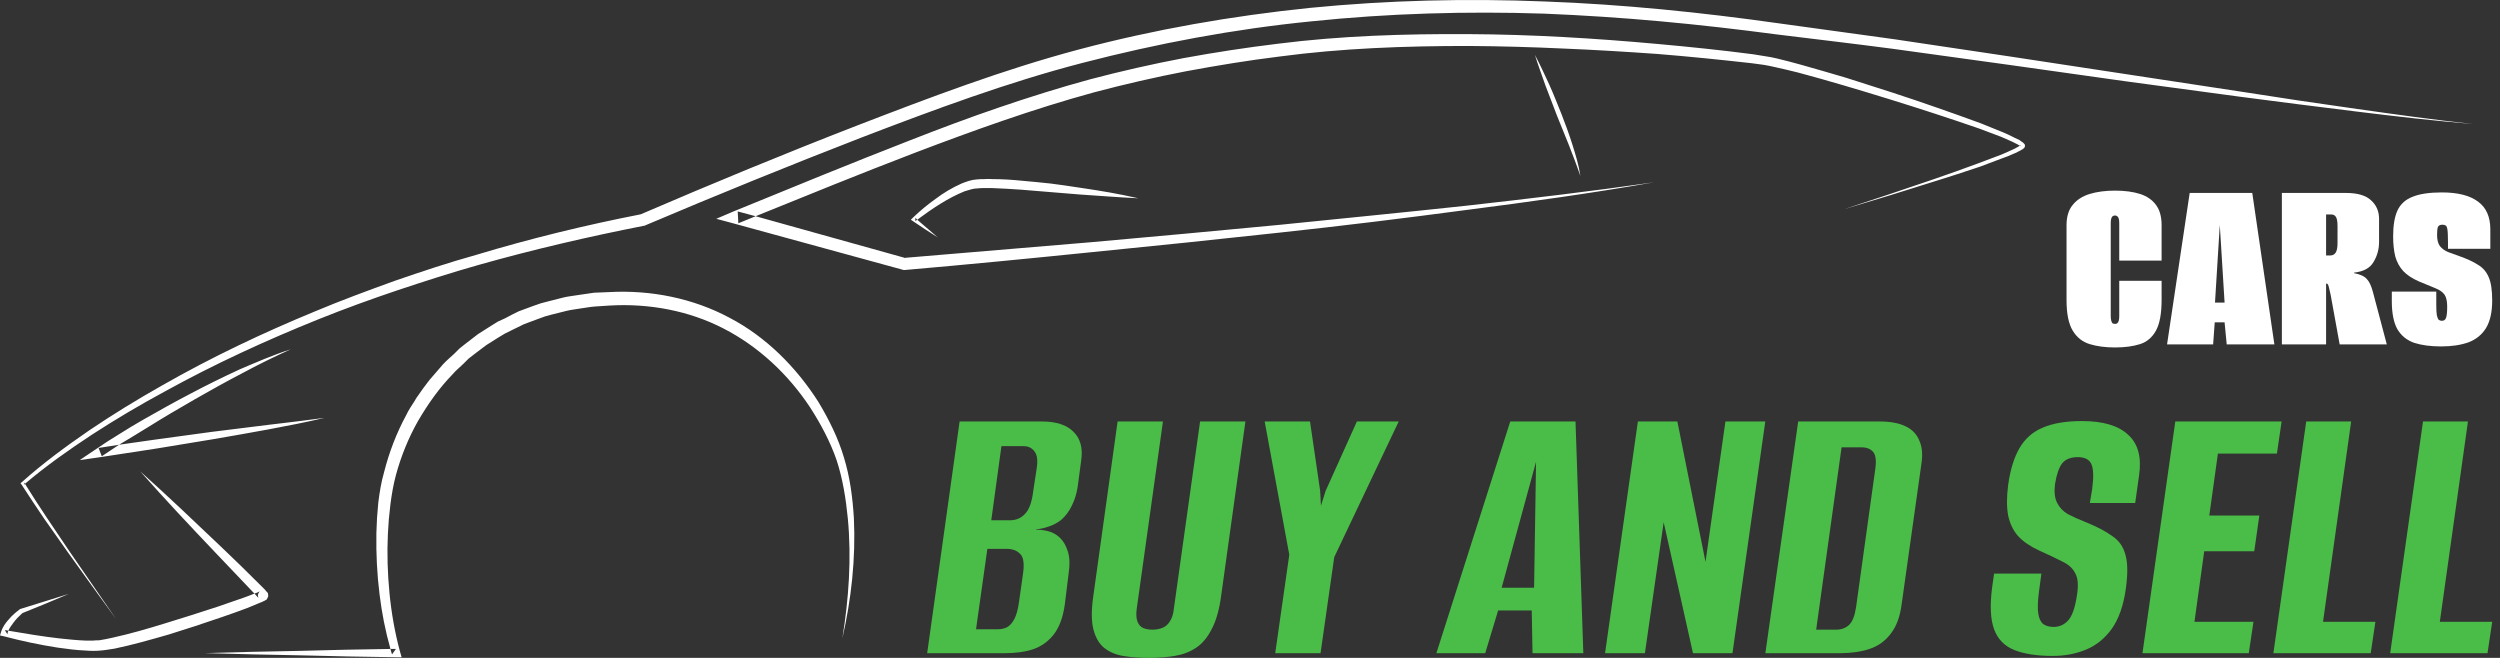 <svg xmlns="http://www.w3.org/2000/svg" width="228" height="60" viewBox="0 0 228 60" fill="none"><rect x="0" y="0" width="228" height="60" fill="#333333" stroke="none"/><path fill-rule="evenodd" clip-rule="evenodd" d="M225.566 11.314C222.034 11.022 218.473 10.614 214.942 10.176C211.41 9.738 207.907 9.3 204.376 8.833L193.78 7.403L183.214 5.914L172.648 4.455C169.116 3.988 165.584 3.579 162.053 3.141C158.521 2.674 154.989 2.266 151.457 1.945C147.926 1.624 144.394 1.39 140.833 1.244C133.769 1.011 126.647 1.215 119.613 1.945C112.55 2.645 105.574 3.959 98.714 5.739C91.855 7.52 85.2 10.001 78.575 12.54C71.949 15.109 65.352 17.794 58.814 20.567L58.756 20.596H58.697C53.648 21.588 48.627 22.756 43.666 24.157C41.184 24.858 38.733 25.646 36.281 26.463C33.858 27.28 31.436 28.156 29.042 29.119C24.255 31.045 19.556 33.205 15.061 35.686C12.784 36.912 10.566 38.226 8.406 39.627C6.275 41.028 4.203 42.487 2.277 44.122C2.919 45.143 3.561 46.165 4.232 47.157L6.334 50.28C7.754 52.343 9.175 54.406 10.595 56.468C9.116 54.444 7.647 52.411 6.188 50.368C5.468 49.356 4.748 48.334 4.028 47.303C3.327 46.252 2.627 45.231 1.956 44.18L1.868 44.063L1.985 43.976C3.911 42.254 6.013 40.707 8.143 39.247C10.303 37.788 12.492 36.445 14.769 35.161C19.264 32.592 23.934 30.374 28.75 28.389C31.115 27.397 33.566 26.492 35.989 25.616C38.441 24.77 40.893 23.953 43.403 23.252C48.336 21.764 53.356 20.538 58.435 19.545C64.944 16.743 71.511 14.029 78.137 11.46C84.792 8.892 91.476 6.352 98.393 4.513C105.311 2.674 112.374 1.449 119.467 0.719C126.589 0.018 133.74 -0.157 140.891 0.135C148.013 0.398 155.135 1.127 162.169 2.12C165.701 2.616 169.233 3.083 172.765 3.579L183.331 5.155L204.434 8.366C207.937 8.921 211.468 9.446 215 9.942C218.503 10.438 222.034 10.935 225.566 11.314ZM58.376 19.574L58.493 19.516C58.474 19.535 58.454 19.545 58.435 19.545C58.415 19.545 58.396 19.555 58.376 19.574ZM2.218 44.005L2.189 44.209C2.228 44.17 2.257 44.141 2.277 44.122C2.257 44.083 2.238 44.044 2.218 44.005ZM150.844 16.626C145.182 17.619 139.519 18.407 133.828 19.137C128.136 19.895 122.444 20.596 116.753 21.209C111.051 21.832 105.35 22.425 99.648 22.989C93.927 23.573 88.236 24.128 82.515 24.624H82.398L82.311 24.595L66.958 20.392L65.323 19.954L66.899 19.282C72.241 17.093 77.582 14.904 82.982 12.803C85.667 11.752 88.382 10.73 91.126 9.796C93.869 8.862 96.642 7.987 99.444 7.228C102.246 6.488 105.077 5.846 107.938 5.301C110.798 4.776 113.659 4.338 116.548 3.988C122.298 3.258 128.107 3.083 133.915 3.112C139.695 3.141 145.503 3.492 151.253 4.017C154.143 4.28 157.003 4.572 159.893 4.951L160.973 5.126C161.352 5.185 161.702 5.243 162.053 5.331C162.773 5.506 163.483 5.691 164.183 5.885C165.565 6.274 166.947 6.673 168.328 7.082C171.101 7.958 173.845 8.833 176.588 9.796C177.96 10.263 179.303 10.76 180.675 11.256C181.356 11.528 182.027 11.801 182.689 12.073C183.02 12.209 183.35 12.365 183.681 12.54C183.856 12.618 184.022 12.696 184.177 12.774C184.255 12.832 184.333 12.89 184.411 12.949C184.469 12.968 184.518 13.007 184.557 13.066C184.576 13.085 184.596 13.104 184.615 13.124C184.635 13.163 184.654 13.192 184.674 13.211C184.674 13.25 184.674 13.299 184.674 13.357C184.644 13.474 184.615 13.474 184.586 13.503L184.528 13.562C184.469 13.62 184.44 13.62 184.382 13.649C184.304 13.708 184.216 13.756 184.119 13.795C183.973 13.883 183.798 13.97 183.623 14.029C183.292 14.184 182.951 14.32 182.601 14.437C181.94 14.69 181.268 14.943 180.587 15.196C179.206 15.663 177.824 16.111 176.442 16.539C173.699 17.415 170.926 18.261 168.182 19.078C170.926 18.183 173.66 17.268 176.384 16.334C177.746 15.867 179.108 15.381 180.47 14.875C181.151 14.622 181.823 14.369 182.484 14.116C182.815 13.98 183.146 13.834 183.477 13.678C183.623 13.62 183.798 13.533 183.944 13.445C184.022 13.406 184.09 13.367 184.148 13.328C184.168 13.309 184.187 13.299 184.207 13.299C184.207 13.299 184.197 13.289 184.177 13.27C184.119 13.231 184.051 13.192 183.973 13.153C183.817 13.075 183.662 12.997 183.506 12.919C183.175 12.764 182.844 12.618 182.514 12.482C181.852 12.229 181.181 11.976 180.5 11.723C179.128 11.256 177.785 10.789 176.413 10.351C173.64 9.446 170.897 8.6 168.124 7.782C166.742 7.374 165.361 6.985 163.979 6.615C163.279 6.44 162.578 6.274 161.878 6.119C161.527 6.031 161.177 5.973 160.856 5.914L159.776 5.768C156.916 5.447 154.055 5.155 151.166 4.922C148.305 4.718 145.415 4.543 142.555 4.426C139.675 4.29 136.795 4.212 133.915 4.192C128.136 4.192 122.386 4.397 116.694 5.155C113.834 5.506 111.003 5.973 108.171 6.498C105.35 7.043 102.548 7.685 99.765 8.425C94.219 9.942 88.79 11.898 83.42 13.941C78.545 15.809 73.729 17.765 68.913 19.72L82.515 23.515L99.561 22.085C105.262 21.579 110.964 21.053 116.665 20.508C122.386 19.925 128.078 19.37 133.769 18.757C139.461 18.115 145.153 17.444 150.844 16.626ZM184.207 13.299C184.226 13.318 184.245 13.328 184.265 13.328C184.265 13.328 184.265 13.328 184.265 13.27C184.294 13.211 184.294 13.241 184.265 13.241C184.265 13.241 184.255 13.25 184.236 13.27C184.236 13.27 184.226 13.28 184.207 13.299ZM68.913 19.72L67.279 19.282L67.337 20.363C67.862 20.148 68.388 19.934 68.913 19.72ZM82.515 23.515H82.427L82.603 23.544L82.515 23.515ZM12.784 42.983C15.295 45.231 17.746 47.566 20.169 49.872C21.395 51.039 22.592 52.207 23.788 53.404L24.022 53.637L24.139 53.754C24.168 53.783 24.197 53.812 24.255 53.9L24.343 53.987L24.401 54.046V54.075H24.43C24.43 54.075 24.43 54.104 24.46 54.279C24.489 54.425 24.343 54.629 24.343 54.629L24.314 54.688C24.285 54.688 24.255 54.717 24.226 54.717L24.168 54.775L24.08 54.804C23.963 54.863 23.876 54.921 23.759 54.95C23.351 55.126 22.971 55.272 22.562 55.447C21.774 55.739 20.986 56.03 20.198 56.293C18.593 56.848 16.988 57.373 15.382 57.869C13.748 58.336 12.142 58.803 10.449 59.154C10.011 59.212 9.603 59.3 9.165 59.329C8.932 59.358 8.698 59.358 8.465 59.358C8.251 59.358 8.036 59.348 7.822 59.329C6.976 59.3 6.13 59.183 5.283 59.066C3.59 58.803 1.956 58.453 0.292 58.015L0 57.957L0.088 57.665C0.234 57.169 0.525 56.789 0.817 56.468C1.109 56.118 1.459 55.826 1.81 55.563L1.839 55.534H1.868C3.347 55.067 4.816 54.61 6.275 54.162C4.874 54.766 3.464 55.349 2.043 55.914C1.751 56.176 1.459 56.468 1.226 56.789C1.051 57.023 0.876 57.256 0.759 57.519C2.306 57.782 3.853 58.044 5.4 58.22C6.217 58.307 7.034 58.395 7.852 58.424C8.066 58.424 8.27 58.424 8.465 58.424C8.669 58.395 8.873 58.395 9.048 58.395C9.457 58.336 9.836 58.249 10.245 58.161C11.85 57.811 13.456 57.344 15.061 56.848C16.666 56.352 18.272 55.855 19.848 55.33L22.212 54.513C22.543 54.396 22.874 54.269 23.205 54.133L23.117 54.046L19.644 50.397C17.338 47.974 15.032 45.523 12.784 42.983ZM23.526 54.483C23.526 54.483 23.535 54.493 23.555 54.513C23.555 54.513 23.555 54.454 23.526 54.337C23.497 54.192 23.642 53.987 23.642 53.987L23.672 53.958L23.701 53.929L23.642 53.958C23.584 53.987 23.497 54.016 23.38 54.075C23.321 54.094 23.263 54.114 23.205 54.133L23.526 54.483ZM23.555 54.513C23.584 54.513 23.584 54.542 23.555 54.513V54.513ZM0.438 57.461L0.671 57.84C0.691 57.723 0.72 57.616 0.759 57.519C0.662 57.5 0.555 57.48 0.438 57.461ZM2.072 55.914L2.014 55.943C2.033 55.943 2.043 55.933 2.043 55.914C2.063 55.914 2.072 55.914 2.072 55.914ZM24.401 54.075H24.43C24.411 54.075 24.401 54.075 24.401 54.075ZM18.68 59.562L23.059 59.445L27.408 59.358C30.151 59.28 32.885 59.222 35.61 59.183C35.143 57.548 34.822 55.885 34.617 54.221C34.384 52.353 34.296 50.514 34.325 48.646L34.384 47.245C34.413 46.778 34.471 46.311 34.5 45.844C34.617 44.91 34.763 43.976 35.026 43.071C35.493 41.232 36.164 39.481 37.069 37.817C37.273 37.379 37.536 37 37.799 36.591C37.915 36.387 38.032 36.182 38.178 36.007L38.587 35.424C38.879 35.044 39.141 34.665 39.462 34.314L40.396 33.234C40.718 32.884 41.068 32.592 41.418 32.271L41.914 31.775C42.089 31.629 42.294 31.483 42.469 31.337L43.607 30.462L44.804 29.703C45.008 29.586 45.212 29.44 45.417 29.323L46.059 29.031C46.468 28.798 46.905 28.594 47.314 28.389L48.657 27.893L49.328 27.66C49.562 27.601 49.766 27.543 49.999 27.484L51.371 27.134C51.838 27.017 52.305 26.988 52.772 26.901C53.239 26.842 53.706 26.755 54.173 26.696L55.574 26.638C59.34 26.434 63.192 27.192 66.52 28.973C69.876 30.724 72.62 33.497 74.634 36.65C75.597 38.255 76.444 39.948 76.969 41.728C77.524 43.538 77.757 45.377 77.874 47.245C78.049 50.952 77.641 54.629 76.823 58.22C77.407 54.6 77.67 50.922 77.32 47.274C77.144 45.464 76.853 43.655 76.298 41.962C75.714 40.269 74.838 38.634 73.875 37.146C71.891 34.139 69.176 31.6 65.994 29.965C62.842 28.331 59.194 27.66 55.633 27.864L54.29 27.951C53.852 27.981 53.414 28.068 52.977 28.127C52.51 28.214 52.072 28.243 51.634 28.36L50.35 28.681C50.145 28.739 49.912 28.798 49.708 28.856L49.065 29.09L47.81 29.557L46.614 30.14L46.03 30.432C45.825 30.549 45.65 30.666 45.446 30.783L44.337 31.483L43.257 32.3C43.082 32.446 42.907 32.563 42.731 32.709L42.264 33.176C41.943 33.497 41.593 33.76 41.301 34.11C40.046 35.394 39.025 36.854 38.12 38.401C37.244 39.948 36.573 41.611 36.106 43.334C35.872 44.209 35.726 45.085 35.61 45.961L35.464 47.332L35.376 48.675C35.288 50.485 35.347 52.294 35.522 54.104C35.697 55.914 36.018 57.723 36.485 59.445L36.631 59.942H36.135C33.216 59.903 30.307 59.844 27.408 59.767L23.059 59.679L18.68 59.562ZM35.755 59.679L36.106 59.183C35.95 59.183 35.785 59.183 35.61 59.183C35.648 59.358 35.697 59.523 35.755 59.679ZM26.503 31.863C25.014 32.534 23.526 33.264 22.066 34.052C20.607 34.811 19.147 35.628 17.717 36.445C16.287 37.262 14.857 38.109 13.456 38.984C12.609 39.51 11.734 40.035 10.858 40.561L14.127 40.094L19.264 39.393L24.43 38.751C26.153 38.547 27.875 38.342 29.597 38.109C28.75 38.313 27.904 38.488 27.057 38.663L24.489 39.16C22.796 39.471 21.093 39.773 19.381 40.065C17.659 40.356 15.966 40.619 14.244 40.911L9.107 41.699L7.268 41.962L8.786 40.94C9.515 40.444 10.187 40.006 10.916 39.568C11.617 39.13 12.317 38.693 13.047 38.284C14.477 37.467 15.937 36.65 17.396 35.891C18.885 35.102 20.373 34.373 21.891 33.672C23.409 33.03 24.927 32.359 26.503 31.863ZM8.99 40.853L9.282 41.611C9.807 41.261 10.333 40.911 10.858 40.561L8.99 40.853ZM83.478 19.866V20.158C83.537 20.119 83.595 20.08 83.653 20.041C83.595 19.983 83.537 19.925 83.478 19.866ZM83.653 20.041C84.276 20.567 84.899 21.102 85.521 21.647C84.743 21.16 83.984 20.664 83.245 20.158L83.07 20.041L83.245 19.866C83.887 19.244 84.578 18.67 85.317 18.144C86.047 17.59 86.835 17.123 87.681 16.743C88.119 16.568 88.586 16.393 89.082 16.364C89.345 16.334 89.549 16.334 89.783 16.334C90.016 16.315 90.25 16.315 90.483 16.334C91.388 16.334 92.293 16.393 93.169 16.48C94.064 16.558 94.959 16.646 95.854 16.743C96.749 16.86 97.634 16.986 98.51 17.123C100.291 17.385 102.071 17.677 103.822 18.086C102.013 17.998 100.232 17.852 98.452 17.736L93.11 17.298C92.235 17.239 91.33 17.181 90.454 17.152C90.24 17.152 90.026 17.152 89.812 17.152C89.608 17.152 89.374 17.152 89.17 17.181C88.761 17.181 88.382 17.327 87.973 17.444C86.455 18.057 85.025 19.02 83.653 20.041ZM139.986 5.01C140.453 5.885 140.862 6.79 141.271 7.666C141.679 8.57 142.03 9.475 142.409 10.409C142.759 11.314 143.11 12.248 143.401 13.182C143.693 14.116 143.985 15.05 144.131 16.043C143.956 15.576 143.81 15.109 143.635 14.671C143.46 14.204 143.285 13.746 143.11 13.299L142 10.555C141.65 9.65 141.3 8.716 140.95 7.812C140.629 6.878 140.278 5.973 139.986 5.01Z" fill="white"></path><path d="M84.558 59.571L87.517 38.437H95.002C96.333 38.437 97.307 38.758 97.925 39.402C98.543 40.022 98.769 40.892 98.602 42.013L98.282 44.409C98.187 45.029 98.008 45.601 97.747 46.125C97.509 46.626 97.189 47.055 96.784 47.413C96.452 47.675 96.072 47.877 95.644 48.02C95.24 48.163 94.86 48.247 94.503 48.271L94.468 48.306C94.871 48.306 95.252 48.354 95.608 48.45C95.988 48.545 96.333 48.736 96.642 49.022C96.975 49.332 97.224 49.761 97.391 50.309C97.557 50.834 97.581 51.489 97.462 52.276L97.105 55.172C96.939 56.317 96.606 57.211 96.107 57.855C95.608 58.498 94.978 58.951 94.218 59.213C93.481 59.452 92.614 59.571 91.616 59.571H84.558ZM89.014 57.39H90.939C91.295 57.39 91.592 57.33 91.83 57.211C92.091 57.068 92.317 56.818 92.507 56.46C92.697 56.102 92.84 55.578 92.935 54.886L93.291 52.383C93.434 51.43 93.351 50.81 93.042 50.524C92.757 50.214 92.353 50.059 91.83 50.059H90.047L89.014 57.39ZM90.404 47.448H92.115C92.662 47.448 93.113 47.258 93.469 46.876C93.85 46.495 94.099 45.827 94.218 44.873L94.539 42.764C94.658 42.025 94.598 41.5 94.361 41.19C94.123 40.856 93.79 40.69 93.362 40.69H91.331L90.404 47.448Z" fill="#4ABC48"></path><path d="M104.778 60C103.922 60 103.138 59.941 102.425 59.821C101.736 59.702 101.154 59.452 100.679 59.07C100.227 58.689 99.906 58.129 99.716 57.39C99.526 56.627 99.526 55.602 99.716 54.314L101.926 38.437H106.061L103.673 55.494C103.602 55.995 103.625 56.4 103.744 56.71C103.863 56.996 104.041 57.187 104.279 57.282C104.517 57.378 104.79 57.425 105.099 57.425C105.408 57.425 105.693 57.378 105.954 57.282C106.239 57.187 106.477 56.996 106.667 56.71C106.881 56.4 107.012 55.995 107.059 55.494L109.448 38.437H113.582L111.372 54.314C111.206 55.578 110.921 56.591 110.517 57.354C110.137 58.117 109.661 58.689 109.091 59.07C108.521 59.452 107.867 59.702 107.131 59.821C106.394 59.941 105.61 60 104.778 60Z" fill="#4ABC48"></path><path d="M116.3 59.571L117.583 50.595L115.337 38.437H119.472L120.399 44.766L120.47 46.125L120.898 44.766L123.749 38.437H127.563L121.682 50.81L120.434 59.571H116.3Z" fill="#4ABC48"></path><path d="M130.998 59.571L137.735 38.437H143.687L144.4 59.571H139.766L139.695 55.673H136.63L135.453 59.571H130.998ZM136.95 53.599H139.909L140.087 42.12L136.95 53.599Z" fill="#4ABC48"></path><path d="M146.381 59.571L149.375 38.437H152.975L155.542 51.239L157.359 38.437H160.995L158.001 59.571H154.401L151.727 47.627L150.016 59.571H146.381Z" fill="#4ABC48"></path><path d="M161.001 59.571L163.995 38.437H171.374C172.372 38.437 173.168 38.58 173.762 38.866C174.38 39.152 174.808 39.593 175.045 40.189C175.307 40.761 175.366 41.488 175.223 42.37L173.441 55.029C173.299 56.198 172.966 57.115 172.443 57.783C171.944 58.45 171.302 58.915 170.518 59.178C169.734 59.44 168.831 59.571 167.809 59.571H161.001ZM165.635 57.425H167.453C167.928 57.425 168.32 57.282 168.629 56.996C168.938 56.71 169.152 56.174 169.271 55.387L171.017 42.835C171.136 42.048 171.077 41.512 170.839 41.226C170.601 40.94 170.245 40.797 169.77 40.797H167.952L165.635 57.425Z" fill="#4ABC48"></path><path d="M187.208 59.821C185.782 59.821 184.618 59.642 183.715 59.285C182.812 58.927 182.194 58.295 181.861 57.39C181.529 56.484 181.469 55.208 181.683 53.563L181.861 52.312H186.174L185.96 53.921C185.842 54.803 185.818 55.482 185.889 55.959C185.96 56.412 186.115 56.734 186.353 56.925C186.614 57.092 186.923 57.175 187.279 57.175C187.802 57.175 188.242 56.984 188.598 56.603C188.978 56.198 189.252 55.423 189.418 54.279C189.561 53.396 189.513 52.741 189.275 52.312C189.062 51.859 188.681 51.501 188.135 51.239C187.588 50.953 186.863 50.607 185.96 50.202C185.176 49.844 184.547 49.415 184.071 48.914C183.62 48.414 183.311 47.782 183.144 47.019C183.002 46.256 183.002 45.327 183.144 44.23C183.335 42.847 183.679 41.727 184.178 40.868C184.677 40.01 185.378 39.39 186.281 39.009C187.208 38.603 188.408 38.401 189.881 38.401C191.806 38.401 193.208 38.818 194.088 39.653C194.991 40.463 195.323 41.691 195.086 43.336L194.729 45.875C194.04 45.875 193.351 45.875 192.662 45.875C191.973 45.875 191.284 45.875 190.594 45.875L190.808 44.587C190.951 43.515 190.927 42.764 190.737 42.334C190.547 41.905 190.131 41.691 189.489 41.691C188.848 41.691 188.372 41.882 188.064 42.263C187.778 42.644 187.564 43.264 187.422 44.123C187.327 44.838 187.386 45.41 187.6 45.839C187.814 46.268 188.135 46.614 188.563 46.876C189.014 47.114 189.573 47.365 190.238 47.627C191.236 48.032 192.032 48.45 192.626 48.879C193.244 49.284 193.648 49.856 193.838 50.595C194.052 51.31 194.064 52.347 193.874 53.706C193.66 55.232 193.232 56.448 192.59 57.354C191.949 58.236 191.165 58.868 190.238 59.249C189.311 59.631 188.301 59.821 187.208 59.821Z" fill="#4ABC48"></path><path d="M195.393 59.571L198.387 38.437H208.083L207.655 41.369H202.273L201.488 47.019H206.051L205.588 50.273H201.025L200.134 56.71H205.516L205.089 59.571H195.393Z" fill="#4ABC48"></path><path d="M207.333 59.571L210.327 38.437H214.426L211.86 56.71H216.636L216.209 59.571H207.333Z" fill="#4ABC48"></path><path d="M217.985 59.571L220.979 38.437H225.078L222.512 56.71H227.288L226.861 59.571H217.985Z" fill="#4ABC48"></path><path d="M192.888 31.688C192.014 31.688 191.245 31.586 190.581 31.384C189.917 31.181 189.399 30.768 189.027 30.145C188.654 29.522 188.468 28.595 188.468 27.364V20.54C188.468 19.761 188.654 19.146 189.027 18.694C189.399 18.227 189.917 17.892 190.581 17.689C191.245 17.486 192.014 17.385 192.888 17.385C193.778 17.385 194.539 17.486 195.171 17.689C195.802 17.892 196.288 18.227 196.628 18.694C196.968 19.146 197.138 19.761 197.138 20.54V23.765H193.276V20.353C193.276 20.166 193.26 20.026 193.228 19.933C193.195 19.823 193.147 19.753 193.082 19.722C193.034 19.675 192.969 19.652 192.888 19.652C192.807 19.652 192.734 19.675 192.669 19.722C192.621 19.753 192.58 19.823 192.548 19.933C192.515 20.026 192.499 20.166 192.499 20.353V28.836C192.499 29.008 192.515 29.148 192.548 29.257C192.58 29.366 192.621 29.444 192.669 29.491C192.734 29.522 192.807 29.538 192.888 29.538C192.969 29.538 193.034 29.522 193.082 29.491C193.147 29.444 193.195 29.366 193.228 29.257C193.26 29.148 193.276 29.008 193.276 28.836V25.611H197.138V27.341C197.138 28.587 196.968 29.522 196.628 30.145C196.288 30.768 195.802 31.181 195.171 31.384C194.539 31.586 193.778 31.688 192.888 31.688Z" fill="white"></path><path d="M197.636 31.407L199.7 17.596H205.407L207.423 31.407H203.076L202.882 29.397H201.983L201.838 31.407H197.636ZM202.008 27.598H202.882L202.445 20.517L202.008 27.598Z" fill="white"></path><path d="M208.107 31.407V17.596H213.936C215.004 17.596 215.773 17.822 216.243 18.273C216.729 18.709 216.971 19.27 216.971 19.956V22.059C216.971 22.729 216.801 23.345 216.461 23.905C216.138 24.451 215.547 24.77 214.689 24.863V24.91C215.255 25.019 215.644 25.198 215.854 25.448C216.081 25.681 216.267 26.079 216.413 26.64L217.676 31.407H213.377L212.552 26.873C212.487 26.562 212.43 26.32 212.382 26.149C212.333 25.962 212.276 25.868 212.212 25.868H212.139V31.407H208.107ZM212.139 23.298H212.527C212.738 23.298 212.9 23.212 213.013 23.041C213.126 22.869 213.183 22.573 213.183 22.153V20.634C213.183 20.213 213.134 19.933 213.037 19.792C212.956 19.637 212.811 19.559 212.6 19.559H212.139V23.298Z" fill="white"></path><path d="M222.626 31.594C221.67 31.594 220.853 31.485 220.173 31.267C219.509 31.033 218.999 30.62 218.643 30.028C218.303 29.421 218.133 28.564 218.133 27.458V26.593C218.813 26.593 219.485 26.593 220.149 26.593C220.828 26.593 221.508 26.593 222.188 26.593V27.785C222.188 28.205 222.205 28.525 222.237 28.743C222.286 28.945 222.342 29.086 222.407 29.163C222.488 29.226 222.585 29.257 222.698 29.257C222.877 29.257 222.998 29.179 223.063 29.023C223.144 28.852 223.184 28.501 223.184 27.972C223.184 27.473 223.103 27.107 222.941 26.873C222.779 26.64 222.504 26.445 222.116 26.289C221.743 26.133 221.233 25.923 220.586 25.658C219.987 25.393 219.517 25.082 219.177 24.723C218.837 24.349 218.594 23.905 218.449 23.391C218.319 22.861 218.254 22.246 218.254 21.545C218.254 20.564 218.384 19.785 218.643 19.208C218.918 18.616 219.379 18.195 220.027 17.946C220.675 17.681 221.565 17.549 222.698 17.549C224.156 17.549 225.256 17.829 226.001 18.39C226.746 18.935 227.118 19.777 227.118 20.914V22.69C226.471 22.69 225.823 22.69 225.175 22.69C224.544 22.69 223.905 22.69 223.257 22.69V22.082C223.257 21.444 223.233 21.023 223.184 20.821C223.152 20.602 223.006 20.493 222.747 20.493C222.537 20.493 222.399 20.564 222.334 20.704C222.286 20.844 222.261 21.085 222.261 21.428C222.261 21.88 222.35 22.223 222.528 22.456C222.723 22.69 222.974 22.869 223.281 22.994C223.589 23.103 223.913 23.22 224.253 23.345C224.965 23.594 225.54 23.859 225.977 24.139C226.43 24.404 226.762 24.786 226.973 25.284C227.183 25.767 227.288 26.476 227.288 27.411C227.288 28.455 227.102 29.288 226.73 29.911C226.357 30.519 225.823 30.955 225.127 31.22C224.431 31.469 223.597 31.594 222.626 31.594Z" fill="white"></path></svg>